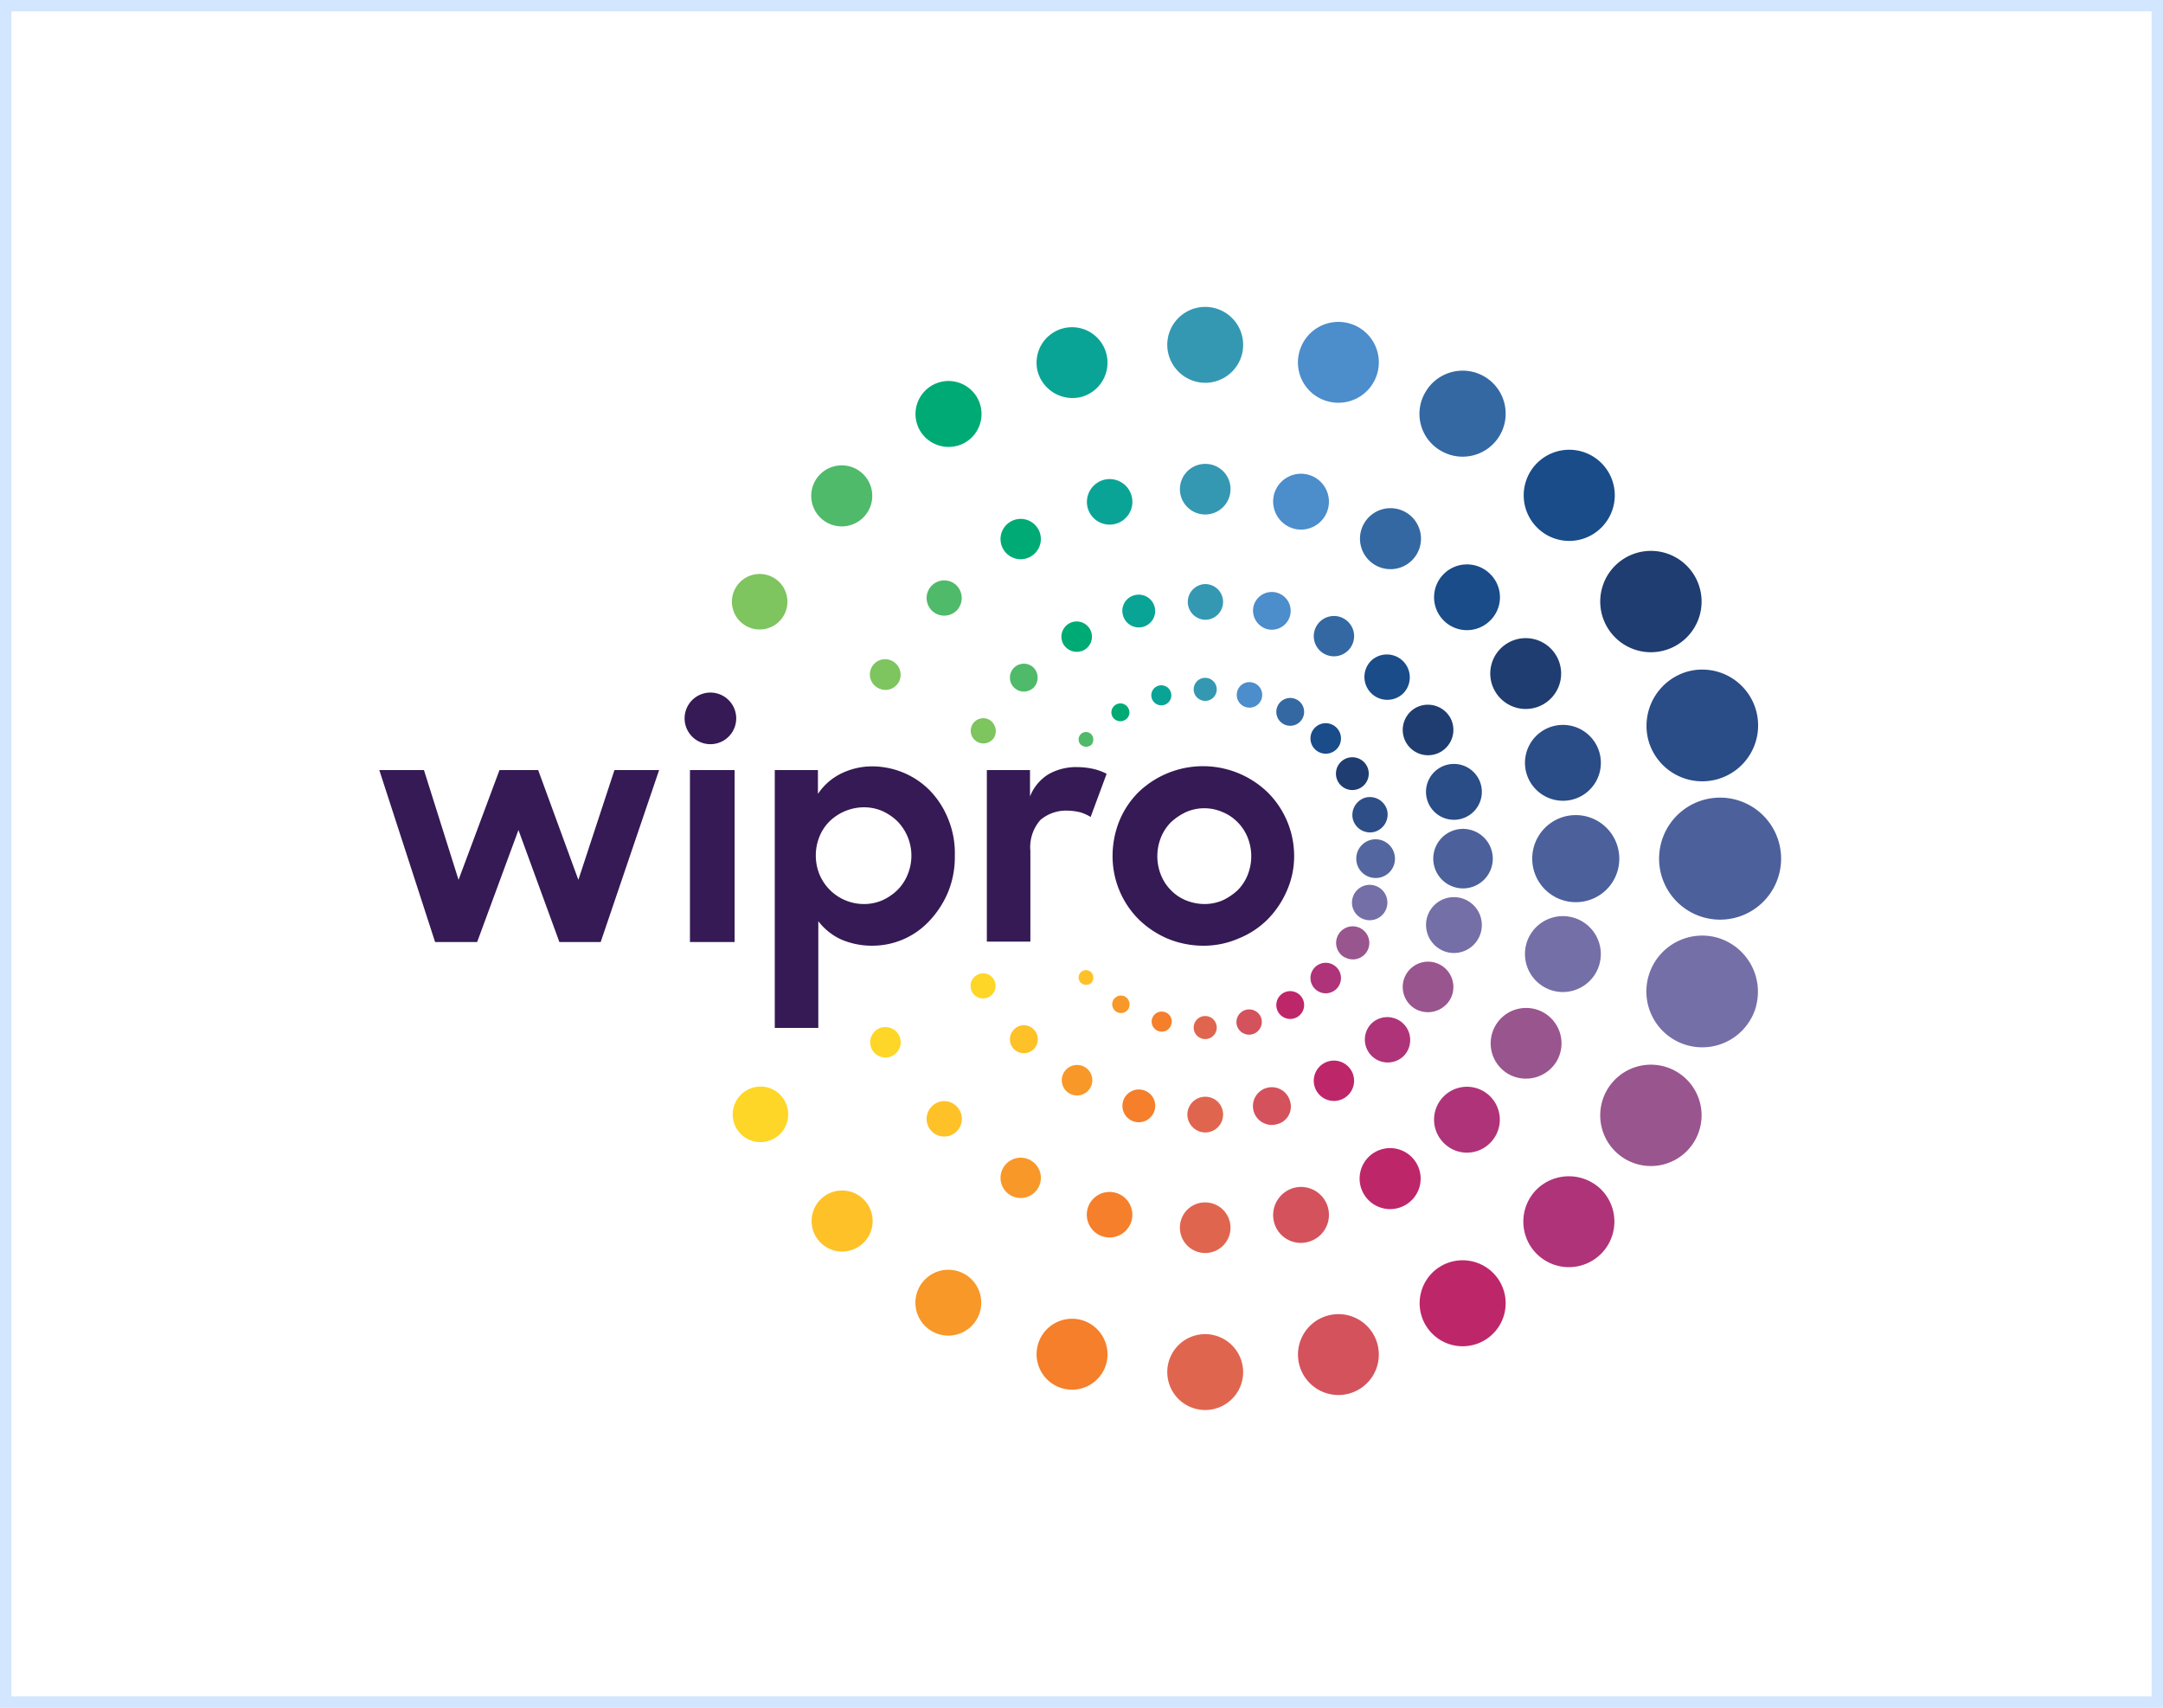 <svg xmlns="http://www.w3.org/2000/svg" xmlns:xlink="http://www.w3.org/1999/xlink" width="190" height="150" viewBox="0 0 190 150">
  <rect x="0" y="0" width="190" height="150" fill="#333333" stroke="none"/>
  <defs>
    <clipPath id="clip-_08_wipro">
      <rect width="190" height="150"/>
    </clipPath>
  </defs>
  <g id="_08_wipro" data-name="08_wipro" clip-path="url(#clip-_08_wipro)">
    <rect width="190" height="150" fill="#fff"/>
    <g id="Rectangle_94" data-name="Rectangle 94" fill="#fff" stroke="#d3e6ff" stroke-width="1">
      <rect width="190" height="150" stroke="none"/>
      <rect x="0.5" y="0.5" width="189" height="149" fill="none"/>
    </g>
    <g id="Wipro" transform="translate(33.319 26.956)">
      <path id="path999" d="M340.768,103.653a4.907,4.907,0,1,0,3.464-6.013A4.957,4.957,0,0,0,340.768,103.653Z" transform="translate(-229.298 -65.614)" fill="#2a4c87"/>
      <path id="path1001" d="M312.141,118.894a3.333,3.333,0,1,0-4.085-2.353A3.346,3.346,0,0,0,312.141,118.894Z" transform="translate(-207.305 -75.626)" fill="#2a4c87"/>
      <path id="path1003" d="M284.427,127.659a2.453,2.453,0,1,0-3.006-1.732A2.453,2.453,0,0,0,284.427,127.659Z" transform="translate(-189.395 -82.692)" fill="#2a4c87"/>
      <path id="path1005" d="M263.507,134.818a1.593,1.593,0,0,0,1.111-1.9,1.577,1.577,0,0,0-1.9-1.111,1.593,1.593,0,0,0-1.111,1.9A1.561,1.561,0,0,0,263.507,134.818Z" transform="translate(-176.089 -88.707)" fill="#2e4e88"/>
      <path id="path1007" d="M328.763,72.241a4.451,4.451,0,1,0,1.634-6.078A4.448,4.448,0,0,0,328.763,72.241Z" transform="translate(-220.921 -44.137)" fill="#1f3d70"/>
      <path id="path1009" d="M299.059,93.693a3.111,3.111,0,1,0,1.144-4.248A3.1,3.1,0,0,0,299.059,93.693Z" transform="translate(-201.053 -59.935)" fill="#1f3d70"/>
      <path id="path1011" d="M276.191,107.219a2.225,2.225,0,1,0,3.039.817A2.256,2.256,0,0,0,276.191,107.219Z" transform="translate(-185.179 -71.99)" fill="#1f3d70"/>
      <path id="path1013" d="M257.878,121.223a1.441,1.441,0,1,0,1.961.556A1.448,1.448,0,0,0,257.878,121.223Z" transform="translate(-173.108 -81.484)" fill="#1f3d70"/>
      <path id="path1015" d="M314.43,45.23a4,4,0,1,0-5.654,0A3.984,3.984,0,0,0,314.43,45.23Z" transform="translate(-207.078 -25.851)" fill="#194c88"/>
      <path id="path1017" d="M288.418,70.033a2.888,2.888,0,1,0,0,4.085A2.86,2.86,0,0,0,288.418,70.033Z" transform="translate(-190.837 -46.569)" fill="#194c88"/>
      <path id="path1019" d="M265.388,93.9a2.01,2.01,0,0,0,2.843,2.843,2.011,2.011,0,0,0-2.843-2.843Z" transform="translate(-178.265 -62.818)" fill="#194c88"/>
      <path id="path1021" d="M250.692,114.188a1.34,1.34,0,1,0,0-1.9A1.341,1.341,0,0,0,250.692,114.188Z" transform="translate(-168.503 -75.332)" fill="#194c88"/>
      <path id="path1023" d="M281.48,24.189a3.778,3.778,0,1,0-1.373-5.163,3.731,3.731,0,0,0,1.373,5.163Z" transform="translate(-188.213 -11.542)" fill="#3468a3"/>
      <path id="path1025" d="M263.952,55.432a2.679,2.679,0,1,0,3.66-.98A2.68,2.68,0,0,0,263.952,55.432Z" transform="translate(-177.449 -36.413)" fill="#3468a3"/>
      <path id="path1027" d="M253.829,83.311a1.771,1.771,0,1,0,.654,2.418A1.768,1.768,0,0,0,253.829,83.311Z" transform="translate(-169.092 -55.926)" fill="#3468a3"/>
      <path id="path1029" d="M242.942,105.276a1.222,1.222,0,1,0,.458,1.667A1.225,1.225,0,0,0,242.942,105.276Z" transform="translate(-162.322 -70.766)" fill="#3468a3"/>
      <path id="path1031" d="M249.555,11.024a3.551,3.551,0,1,0-2.516-4.346A3.53,3.53,0,0,0,249.555,11.024Z" transform="translate(-166.222 -2.724)" fill="#4c8dcb"/>
      <path id="path1033" d="M242.075,49.659a2.453,2.453,0,1,0-1.732-3.007A2.479,2.479,0,0,0,242.075,49.659Z" transform="translate(-161.749 -30.182)" fill="#4c8dcb"/>
      <path id="path1035" d="M236.066,79.892a1.657,1.657,0,1,0-1.176-2.026A1.692,1.692,0,0,0,236.066,79.892Z" transform="translate(-158.093 -51.592)" fill="#4c8dcb"/>
      <path id="path1037" d="M230.519,101.7a1.118,1.118,0,1,0,1.373-.784A1.1,1.1,0,0,0,230.519,101.7Z" transform="translate(-155.16 -67.912)" fill="#4c8dcb"/>
      <path id="path1039" d="M215.133,6.667A3.333,3.333,0,1,0,211.8,3.333,3.347,3.347,0,0,0,215.133,6.667Z" transform="translate(-142.585)" fill="#3498b3"/>
      <path id="path1041" d="M217.422,42.2a2.222,2.222,0,1,0,2.222,2.222A2.2,2.2,0,0,0,217.422,42.2Z" transform="translate(-144.874 -28.409)" fill="#3498b3"/>
      <path id="path1043" d="M220.337,76.069a1.569,1.569,0,0,0-1.569-1.569,1.569,1.569,0,0,0,0,3.137A1.569,1.569,0,0,0,220.337,76.069Z" transform="translate(-146.22 -50.154)" fill="#3498b3"/>
      <path id="path1045" d="M219.913,99.7a1.013,1.013,0,1,0,1.013,1.013A1.018,1.018,0,0,0,219.913,99.7Z" transform="translate(-147.365 -67.119)" fill="#3498b3"/>
      <path id="path1047" d="M180.592,11.581a3.116,3.116,0,1,0-3.823-2.19A3.174,3.174,0,0,0,180.592,11.581Z" transform="translate(-118.926 -3.673)" fill="#0aa496"/>
      <path id="path1049" d="M190.254,48.8a2,2,0,1,0,1.405-2.451A2.02,2.02,0,0,0,190.254,48.8Z" transform="translate(-128.033 -31.154)" fill="#0aa496"/>
      <path id="path1051" d="M199.8,79.143a1.439,1.439,0,1,0,1.013-1.765,1.411,1.411,0,0,0-1.013,1.765Z" transform="translate(-134.476 -52.052)" fill="#0aa496"/>
      <path id="path1053" d="M207.536,102.809a.88.88,0,1,0,.621-1.078A.878.878,0,0,0,207.536,102.809Z" transform="translate(-139.693 -68.463)" fill="#0aa496"/>
      <path id="path1055" d="M148.483,25.362a2.9,2.9,0,1,0-3.954-1.078A2.924,2.924,0,0,0,148.483,25.362Z" transform="translate(-97.046 -13.434)" fill="#00aa75"/>
      <path id="path1057" d="M169.629,60.283a1.771,1.771,0,1,0-2.418-.654A1.768,1.768,0,0,0,169.629,60.283Z" transform="translate(-112.408 -38.355)" fill="#00aa75"/>
      <path id="path1059" d="M185.364,87.054a1.34,1.34,0,1,0-1.83-.49A1.378,1.378,0,0,0,185.364,87.054Z" transform="translate(-123.436 -56.923)" fill="#00aa75"/>
      <path id="path1061" d="M198.285,107.006a.79.79,0,0,0-1.373.784.8.8,0,0,0,1.046.294A.762.762,0,0,0,198.285,107.006Z" transform="translate(-132.501 -71.778)" fill="#00aa75"/>
      <path id="path1063" d="M120.675,47.175a2.681,2.681,0,1,0-3.791,0A2.682,2.682,0,0,0,120.675,47.175Z" transform="translate(-78.159 -28.679)" fill="#4fba6a"/>
      <path id="path1065" d="M149.73,73.941a1.548,1.548,0,1,0,0,2.19A1.579,1.579,0,0,0,149.73,73.941Z" transform="translate(-99.012 -49.464)" fill="#4fba6a"/>
      <path id="path1067" d="M171.575,96.243a1.225,1.225,0,1,0,0,1.732A1.264,1.264,0,0,0,171.575,96.243Z" transform="translate(-114.091 -64.544)" fill="#4fba6a"/>
      <path id="path1069" d="M189.043,114.428a.647.647,0,0,0-.882.948.7.7,0,0,0,.915,0A.7.7,0,0,0,189.043,114.428Z" transform="translate(-126.527 -76.912)" fill="#4fba6a"/>
      <path id="path1071" d="M95.987,76.335A2.438,2.438,0,1,0,95.1,73,2.439,2.439,0,0,0,95.987,76.335Z" transform="translate(-63.797 -48.328)" fill="#7ec45f"/>
      <path id="path1073" d="M133.978,94.948a1.34,1.34,0,1,0-1.34,2.32,1.34,1.34,0,0,0,1.83-.49A1.361,1.361,0,0,0,133.978,94.948Z" transform="translate(-88.848 -63.805)" fill="#7ec45f"/>
      <path id="path1075" d="M160.606,110.7a1.1,1.1,0,1,0-1.078,1.928,1.107,1.107,0,0,0,1.5-.392A1.165,1.165,0,0,0,160.606,110.7Z" transform="translate(-107.012 -74.429)" fill="#7ec45f"/>
      <path id="path1077" d="M349.359,131.9a5.359,5.359,0,1,0,5.359,5.392A5.363,5.363,0,0,0,349.359,131.9Z" transform="translate(-231.583 -88.796)" fill="#4c609b"/>
      <path id="path1079" d="M317.547,140.423a3.824,3.824,0,1,0-3.823,3.824A3.808,3.808,0,0,0,317.547,140.423Z" transform="translate(-208.626 -91.96)" fill="#4c609b"/>
      <path id="path1081" d="M285.914,140.3a2.614,2.614,0,1,0,2.614,2.614A2.622,2.622,0,0,0,285.914,140.3Z" transform="translate(-190.719 -94.451)" fill="#4c609b"/>
      <path id="path1083" d="M266,144.8a1.7,1.7,0,1,0-1.7,1.7A1.688,1.688,0,0,0,266,144.8Z" transform="translate(-176.784 -96.336)" fill="#54669f"/>
      <path id="path1085" d="M346.753,169.14a4.907,4.907,0,1,0,3.464,6.013v-.033a4.938,4.938,0,0,0-3.464-5.98Z" transform="translate(-229.271 -113.749)" fill="#746fa7"/>
      <path id="path1087" d="M310.4,170.294a3.333,3.333,0,1,0-2.353-4.085A3.346,3.346,0,0,0,310.4,170.294Z" transform="translate(-207.3 -110.229)" fill="#746fa7"/>
      <path id="path1089" d="M283.175,163.459a2.453,2.453,0,1,0-1.732-3.007A2.479,2.479,0,0,0,283.175,163.459Z" transform="translate(-189.418 -106.792)" fill="#746fa7"/>
      <path id="path1091" d="M262.6,158.391a1.554,1.554,0,1,0-1.111-1.9,1.54,1.54,0,0,0,1.111,1.9Z" transform="translate(-175.995 -104.568)" fill="#746fa7"/>
      <path id="path1093" d="M334.841,204.263a4.451,4.451,0,1,0,1.634,6.078A4.448,4.448,0,0,0,334.841,204.263Z" transform="translate(-220.921 -137.107)" fill="#99558e"/>
      <path id="path1095" d="M304.537,193.093a3.111,3.111,0,1,0-4.248,1.144A3.145,3.145,0,0,0,304.537,193.093Z" transform="translate(-201.106 -126.852)" fill="#99558e"/>
      <path id="path1097" d="M279.23,179.313a2.225,2.225,0,1,0-3.039.817A2.264,2.264,0,0,0,279.23,179.313Z" transform="translate(-185.179 -118.464)" fill="#99558e"/>
      <path id="path1099" d="M259.892,168.7a1.457,1.457,0,1,0-2.516-1.471,1.455,1.455,0,0,0,.523,1.993h.033A1.438,1.438,0,0,0,259.892,168.7Z" transform="translate(-173.128 -112.099)" fill="#99558e"/>
      <path id="path1101" d="M308.676,234.827a4,4,0,1,0,5.654,0A4.044,4.044,0,0,0,308.676,234.827Z" transform="translate(-207.011 -157.311)" fill="#af3379"/>
      <path id="path1103" d="M288.418,214.518a2.888,2.888,0,1,0-4.085,0A2.86,2.86,0,0,0,288.418,214.518Z" transform="translate(-190.837 -141.087)" fill="#af3379"/>
      <path id="path1105" d="M268.231,194.331a2.01,2.01,0,1,0-2.843-2.843,2.011,2.011,0,0,0,2.843,2.843Z" transform="translate(-178.265 -128.515)" fill="#af3379"/>
      <path id="path1107" d="M250.692,178.588a1.34,1.34,0,1,0,0-1.9A1.341,1.341,0,0,0,250.692,178.588Z" transform="translate(-168.503 -118.686)" fill="#af3379"/>
      <path id="path1109" d="M281.525,256.753a3.778,3.778,0,1,0,5.163,1.373A3.787,3.787,0,0,0,281.525,256.753Z" transform="translate(-188.258 -172.505)" fill="#be266a"/>
      <path id="path1111" d="M268.492,227.432a2.679,2.679,0,1,0-.98,3.66A2.672,2.672,0,0,0,268.492,227.432Z" transform="translate(-177.382 -152.204)" fill="#be266a"/>
      <path id="path1113" d="M253.829,205.883a1.771,1.771,0,1,0-2.418-.654A1.768,1.768,0,0,0,253.829,205.883Z" transform="translate(-169.092 -136.374)" fill="#be266a"/>
      <path id="path1115" d="M241.733,184.076a1.222,1.222,0,1,0,1.667.458A1.225,1.225,0,0,0,241.733,184.076Z" transform="translate(-162.322 -123.815)" fill="#be266a"/>
      <path id="path1117" d="M249.555,270.839a3.551,3.551,0,1,0,4.346,2.516A3.545,3.545,0,0,0,249.555,270.839Z" transform="translate(-166.222 -182.245)" fill="#d4525c"/>
      <path id="path1119" d="M243.35,241.359a2.453,2.453,0,1,0-1.275-4.739,2.479,2.479,0,0,0-1.732,3.007,2.427,2.427,0,0,0,3.007,1.732Z" transform="translate(-161.749 -159.235)" fill="#d4525c"/>
      <path id="path1121" d="M238.092,210.966a1.657,1.657,0,1,0-1.176,2.026,1.586,1.586,0,0,0,1.176-2.026Z" transform="translate(-158.093 -141.195)" fill="#d4525c"/>
      <path id="path1123" d="M232.575,189.6a1.118,1.118,0,0,0-2.157.588,1.112,1.112,0,0,0,1.373.784A1.127,1.127,0,0,0,232.575,189.6Z" transform="translate(-155.092 -127.087)" fill="#d4525c"/>
      <path id="path1125" d="M215.133,276.1a3.333,3.333,0,1,0,3.333,3.333A3.347,3.347,0,0,0,215.133,276.1Z" transform="translate(-142.585 -185.872)" fill="#e0654f"/>
      <path id="path1127" d="M215.2,242.922a2.222,2.222,0,1,0,2.222-2.222A2.2,2.2,0,0,0,215.2,242.922Z" transform="translate(-144.874 -162.04)" fill="#e0654f"/>
      <path id="path1129" d="M218.769,215.437a1.569,1.569,0,0,0,1.569-1.569,1.549,1.549,0,0,0-1.569-1.569,1.569,1.569,0,0,0-1.569,1.569,1.59,1.59,0,0,0,1.569,1.569Z" transform="translate(-146.22 -142.921)" fill="#e0654f"/>
      <path id="path1131" d="M219.913,190.6a1.013,1.013,0,1,0,1.013,1.013A1.018,1.018,0,0,0,219.913,190.6Z" transform="translate(-147.365 -128.313)" fill="#e0654f"/>
      <path id="path1133" d="M180.6,272.073a3.116,3.116,0,1,0,2.19,3.823A3.132,3.132,0,0,0,180.6,272.073Z" transform="translate(-118.93 -183.087)" fill="#f57f2a"/>
      <path id="path1135" d="M192.705,237.954a2,2,0,1,0,1.405,2.451A2,2,0,0,0,192.705,237.954Z" transform="translate(-128.033 -160.145)" fill="#f57f2a"/>
      <path id="path1137" d="M201.571,210.406a1.439,1.439,0,1,0,1.013,1.765A1.425,1.425,0,0,0,201.571,210.406Z" transform="translate(-134.48 -141.616)" fill="#f57f2a"/>
      <path id="path1139" d="M209.357,190.536a.864.864,0,0,0-.621-1.078.88.88,0,0,0-.457,1.7A.867.867,0,0,0,209.357,190.536Z" transform="translate(-139.783 -127.53)" fill="#f57f2a"/>
      <path id="path1141" d="M148.466,259.212a2.892,2.892,0,1,0,1.046,3.954A2.892,2.892,0,0,0,148.466,259.212Z" transform="translate(-97.029 -174.245)" fill="#f89828"/>
      <path id="path1143" d="M169.629,228.911a1.771,1.771,0,1,0,.654,2.418A1.768,1.768,0,0,0,169.629,228.911Z" transform="translate(-112.408 -153.944)" fill="#f89828"/>
      <path id="path1145" d="M184.124,206.254a1.34,1.34,0,1,0-.49-1.83A1.332,1.332,0,0,0,184.124,206.254Z" transform="translate(-123.503 -137.169)" fill="#f89828"/>
      <path id="path1147" d="M198.114,185.168a.768.768,0,1,0,.294,1.046.805.805,0,0,0-.294-1.046Z" transform="translate(-132.591 -124.58)" fill="#f89828"/>
      <path id="path1149" d="M116.984,238.284a2.681,2.681,0,1,0,3.791,0A2.682,2.682,0,0,0,116.984,238.284Z" transform="translate(-78.226 -159.886)" fill="#fec127"/>
      <path id="path1151" d="M147.541,213.941a1.548,1.548,0,0,0,2.19,2.19,1.548,1.548,0,0,0,0-2.19A1.52,1.52,0,0,0,147.541,213.941Z" transform="translate(-99.012 -143.712)" fill="#fec127"/>
      <path id="path1153" d="M169.843,193.443a1.225,1.225,0,1,0,1.732,0A1.2,1.2,0,0,0,169.843,193.443Z" transform="translate(-114.091 -129.979)" fill="#fec127"/>
      <path id="path1155" d="M189.043,178.428a.647.647,0,0,0-.882.948.7.7,0,0,0,.915,0,.7.7,0,0,0-.033-.948Z" transform="translate(-126.527 -119.997)" fill="#fec127"/>
      <path id="path1157" d="M96.187,209.9a2.438,2.438,0,1,0,3.333.882A2.419,2.419,0,0,0,96.187,209.9Z" transform="translate(-63.932 -141.081)" fill="#fed627"/>
      <path id="path1159" d="M132.638,193.748a1.34,1.34,0,1,0,1.83.49A1.361,1.361,0,0,0,132.638,193.748Z" transform="translate(-88.848 -130.317)" fill="#fed627"/>
      <path id="path1161" d="M159.463,179.271a1.1,1.1,0,1,0,1.5.392A1.079,1.079,0,0,0,159.463,179.271Z" transform="translate(-106.98 -120.578)" fill="#fed627"/>
      <path id="path1163" d="M27.287,110.47h3.922v15.1H27.287Zm2.386-6.732a2.267,2.267,0,1,0,1.6,2.778A2.267,2.267,0,0,0,29.673,103.738Zm13.66,22.157a6.806,6.806,0,0,1-2.778-.556,5.286,5.286,0,0,1-1.993-1.6v9.379H34.738V110.47h3.791v2.091a5.208,5.208,0,0,1,1.993-1.765,6.2,6.2,0,0,1,2.778-.654,7.226,7.226,0,0,1,2.745.556,7.1,7.1,0,0,1,2.32,1.569,7.713,7.713,0,0,1,1.6,2.484,7.891,7.891,0,0,1,.588,3.235,8.075,8.075,0,0,1-.621,3.268,8.4,8.4,0,0,1-1.634,2.484A6.826,6.826,0,0,1,43.333,125.894Zm-.784-3.66a4.055,4.055,0,0,0,1.634-.327,4.648,4.648,0,0,0,1.34-.915,3.981,3.981,0,0,0,.882-1.34,4.323,4.323,0,0,0-.882-4.673,4.648,4.648,0,0,0-1.34-.915,4.055,4.055,0,0,0-1.634-.327,4.37,4.37,0,0,0-3.007,1.242,3.981,3.981,0,0,0-.882,1.34,4.433,4.433,0,0,0,0,3.3,4.227,4.227,0,0,0,3.889,2.614ZM53.366,110.47h3.791v2.32a4.006,4.006,0,0,1,1.634-1.961,4.914,4.914,0,0,1,2.549-.621,6.613,6.613,0,0,1,1.405.163,4.824,4.824,0,0,1,1.144.425l-1.405,3.791a4.011,4.011,0,0,0-.85-.392,4.86,4.86,0,0,0-1.176-.163,3.479,3.479,0,0,0-2.386.817,3.609,3.609,0,0,0-.882,2.712v7.974H53.366Zm19.052,15.425a8.179,8.179,0,0,1-3.17-.621,8.289,8.289,0,0,1-2.549-1.7,7.837,7.837,0,0,1-2.288-5.556A8.279,8.279,0,0,1,65,114.947a7.689,7.689,0,0,1,1.667-2.516,8.169,8.169,0,0,1,11.372,0,7.868,7.868,0,0,1,2.32,5.556,7.441,7.441,0,0,1-.621,3.039,8.242,8.242,0,0,1-1.667,2.516,7.581,7.581,0,0,1-2.549,1.7,7.662,7.662,0,0,1-3.1.654Zm.033-3.66a4.055,4.055,0,0,0,1.634-.327,5.111,5.111,0,0,0,1.307-.882,3.982,3.982,0,0,0,.882-1.34,4.433,4.433,0,0,0,0-3.3,3.982,3.982,0,0,0-.882-1.34,3.854,3.854,0,0,0-1.307-.882,3.984,3.984,0,0,0-3.235,0,5.111,5.111,0,0,0-1.307.882,3.982,3.982,0,0,0-.882,1.34,4.433,4.433,0,0,0,0,3.3,3.982,3.982,0,0,0,.882,1.34,3.854,3.854,0,0,0,1.307.882A4.377,4.377,0,0,0,72.45,122.234ZM0,110.47H3.922l3.039,9.64,3.595-9.64h3.4l3.529,9.64,3.17-9.64h3.922l-5.131,15.1H15.817l-3.595-9.837-3.627,9.837H4.9Z" transform="translate(0 -69.784)" fill="#351a55"/>
    </g>
  </g>
</svg>
